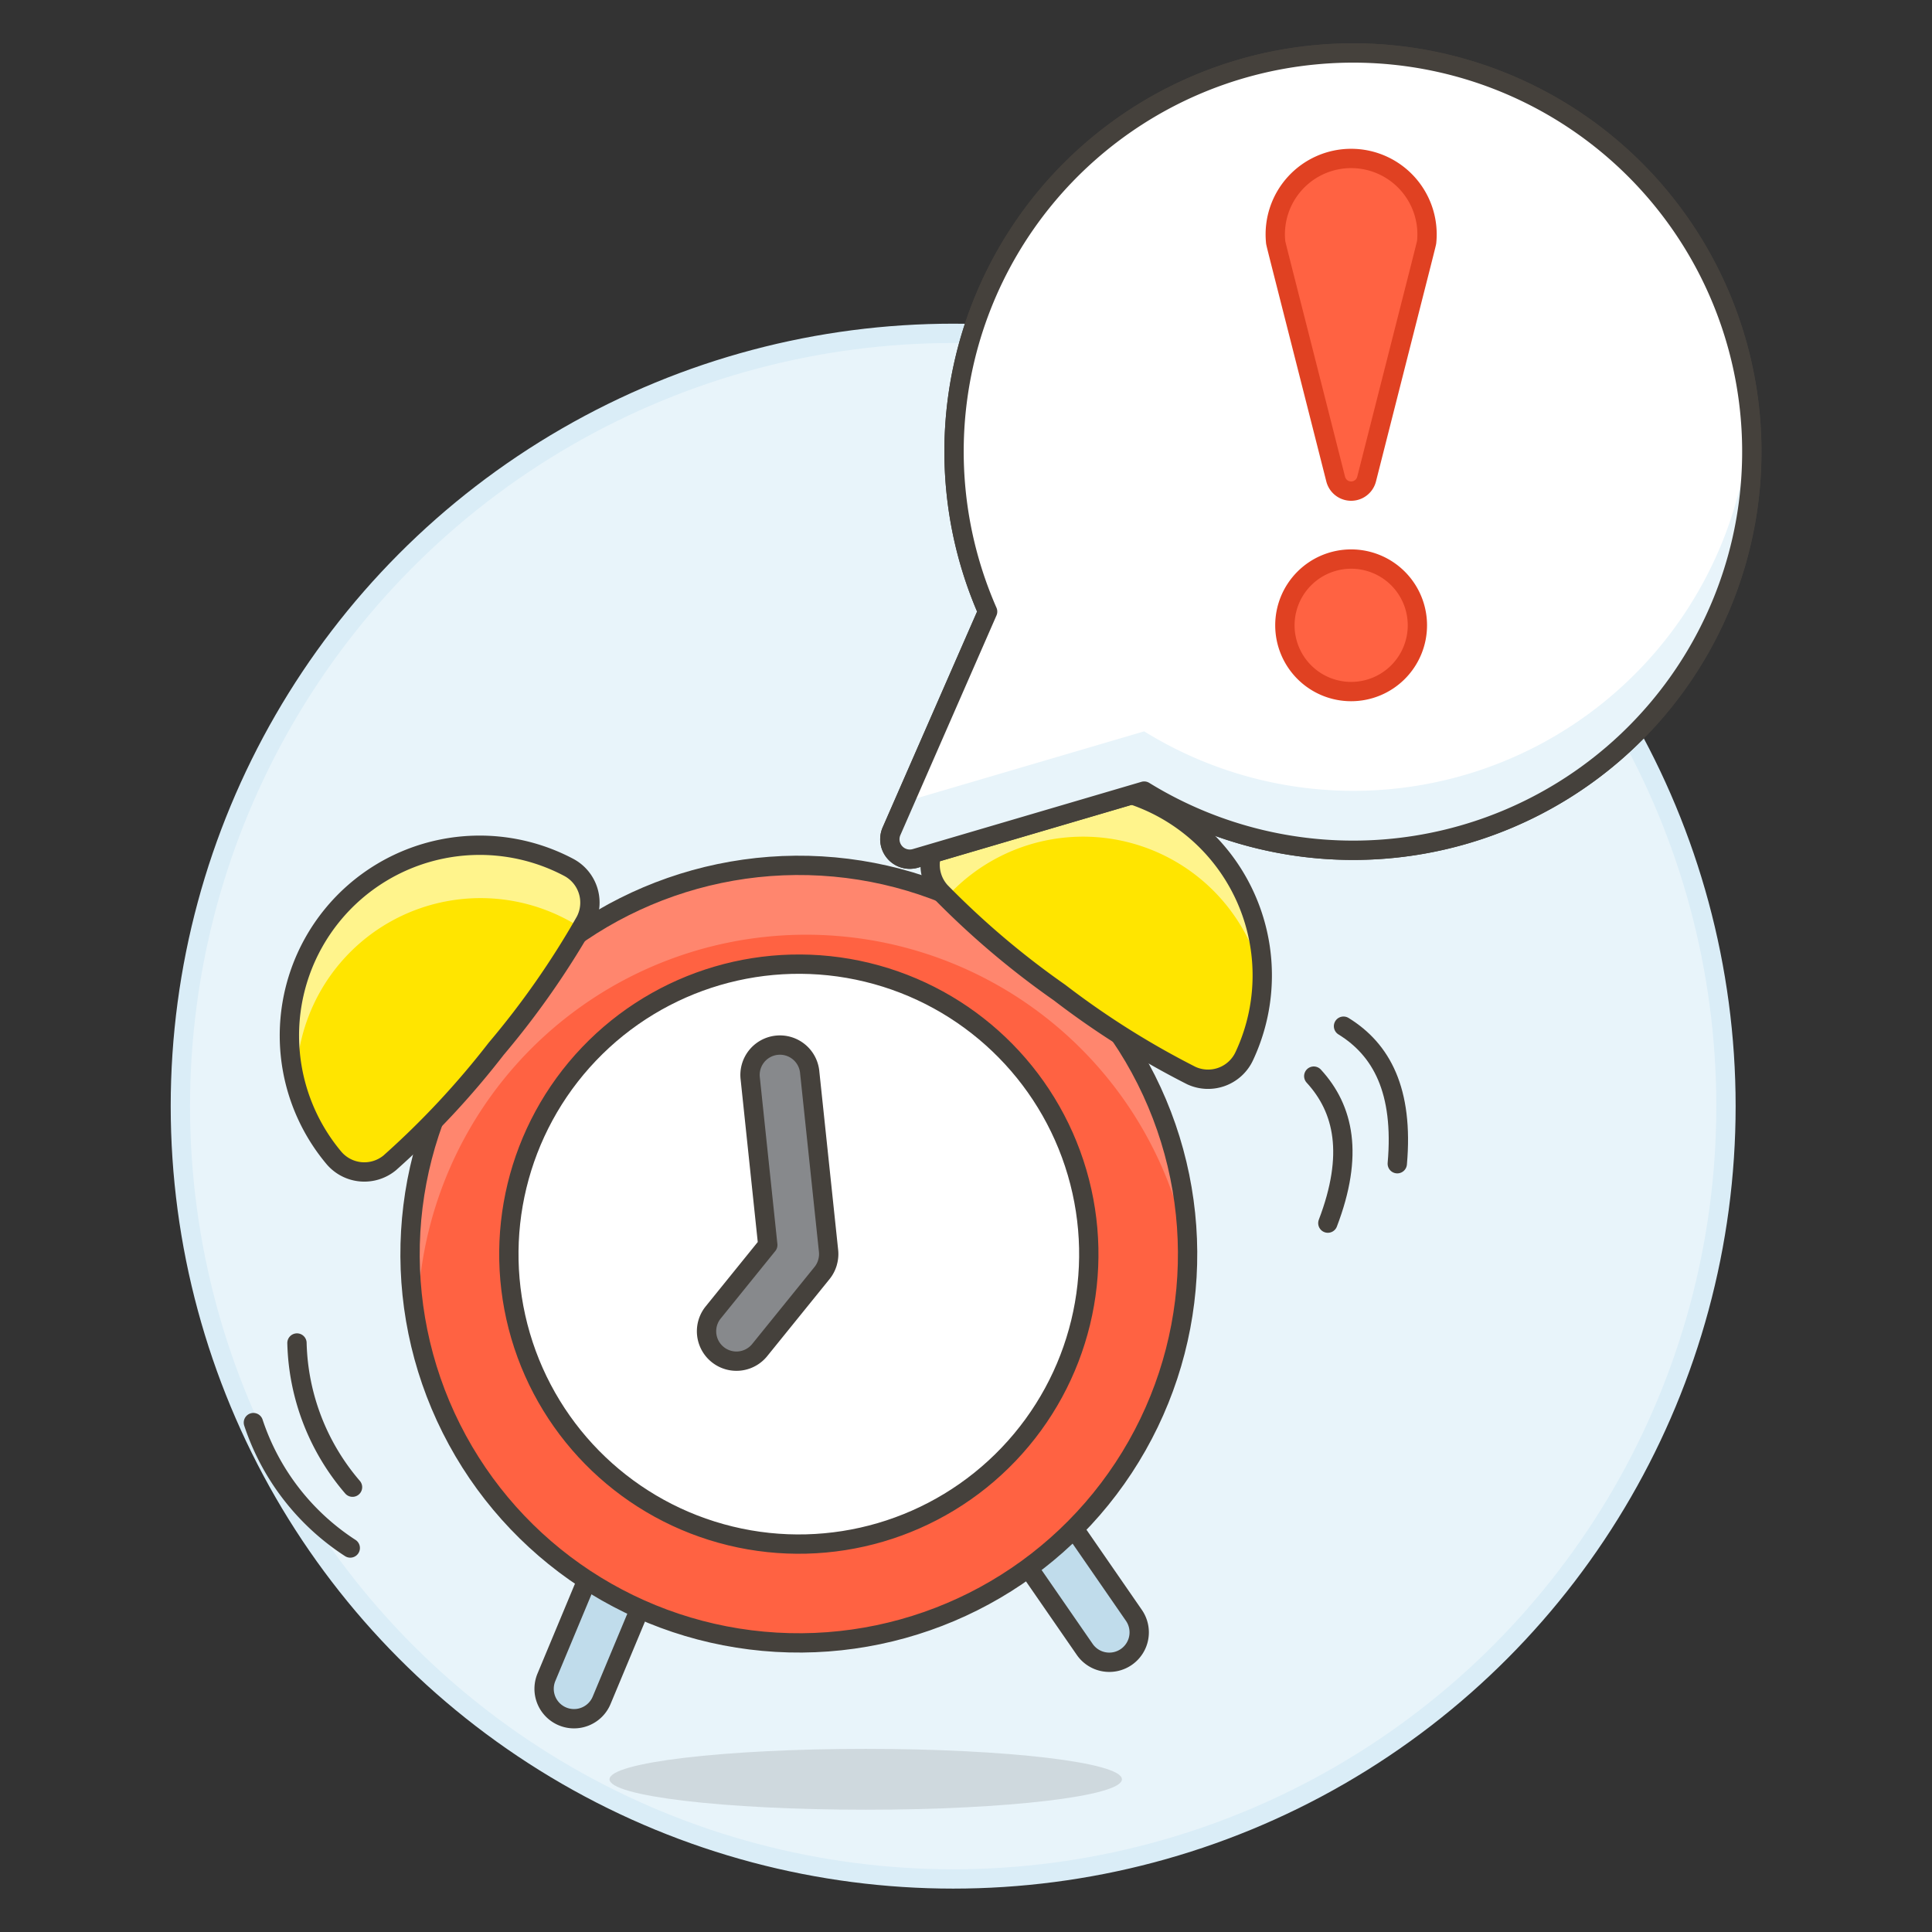 <svg xmlns="http://www.w3.org/2000/svg" viewBox="0 0 100 100"><rect x="0" y="0" width="100" height="100" fill="#333333" stroke="none"/><g class="nc-icon-wrapper"><defs/><circle class="a" cx="49.336" cy="57.254" r="40" fill="#e8f4fa" stroke="#daedf7" stroke-miterlimit="10"/><path class="b" d="M15.371 69.514a11.886 11.886 0 0 0 2.875 7.462" fill="none" stroke="#45413c" stroke-linecap="round" stroke-linejoin="round"/><path class="b" d="M13.116 73.634a12.357 12.357 0 0 0 5.013 6.49" fill="none" stroke="#45413c" stroke-linecap="round" stroke-linejoin="round"/><path class="b" d="M68 55.7c1.561 1.7 2.083 4.066.729 7.609" fill="none" stroke="#45413c" stroke-linecap="round" stroke-linejoin="round"/><path class="b" d="M69.54 53.115c1.968 1.213 3.116 3.34 2.783 7.119" fill="none" stroke="#45413c" stroke-linecap="round" stroke-linejoin="round"/><ellipse class="c" cx="44.81" cy="92.096" rx="13.261" ry="1.575" fill="#45413c" opacity="0.15"/><path class="d" d="M30.3 88.844a1.548 1.548 0 0 1-2.018-2.027l2.057-4.934a1.548 1.548 0 1 1 2.861 1.191l-2.06 4.934a1.543 1.543 0 0 1-.84.836z" stroke="#45413c" stroke-linecap="round" stroke-linejoin="round" fill="#c0dceb"/><path class="d" d="M57.142 86.014a1.548 1.548 0 0 0 1.551-2.4l-3.04-4.4a1.548 1.548 0 0 0-2.547 1.761l3.041 4.4a1.543 1.543 0 0 0 .995.639z" stroke="#45413c" stroke-linecap="round" stroke-linejoin="round" fill="#c0dceb"/><circle class="e" cx="41.347" cy="64.914" r="20.123" transform="rotate(-26.659 41.346 64.914)" stroke="#45413c" stroke-linecap="round" stroke-linejoin="round" fill="#ff6242" stroke-width="0"/><path class="f" d="M61.47 64.671a20.112 20.112 0 0 0-39.854 4.2q-.181-.909-.281-1.85A20.123 20.123 0 0 1 61.359 62.8c.066.63.103 1.254.111 1.871z" style="" fill="#ff866e"/><circle class="b" cx="41.347" cy="64.914" r="20.123" transform="rotate(-26.659 41.346 64.914)" fill="none" stroke="#45413c" stroke-linecap="round" stroke-linejoin="round"/><circle class="g" cx="41.347" cy="64.914" r="15.009" transform="rotate(-16.353 41.345 64.913)" stroke="#45413c" stroke-linecap="round" stroke-linejoin="round" fill="#fff"/><path class="h" d="M42.836 65.324a1.518 1.518 0 0 0 .05-.573l-.974-9.236a1.548 1.548 0 1 0-3.078.325l.906 8.6-2.84 3.511a1.548 1.548 0 0 0 2.405 1.949l3.245-4.011a1.541 1.541 0 0 0 .28-.537.221.221 0 0 0 .006-.028z" stroke="#45413c" stroke-linecap="round" stroke-linejoin="round" fill="#87898c"/><path class="i" d="M20.175 60.187a2.066 2.066 0 0 1-2.914-.282 9.85 9.85 0 0 1 12.156-15.021 2.065 2.065 0 0 1 .883 2.79 43.653 43.653 0 0 1-4.62 6.615 43.681 43.681 0 0 1-5.505 5.898z" style="" fill="#ffe500"/><path class="j" d="M30.1 48.047a9.534 9.534 0 0 0-14.76 8.14 9.839 9.839 0 0 1 14.081-11.3 2.065 2.065 0 0 1 .883 2.79c-.066.115-.134.239-.204.37z" style="" fill="#fff48c"/><path class="b" d="M20.175 60.187a2.066 2.066 0 0 1-2.914-.282 9.85 9.85 0 0 1 12.156-15.021 2.065 2.065 0 0 1 .883 2.79 43.653 43.653 0 0 1-4.62 6.615 43.681 43.681 0 0 1-5.505 5.898z" fill="none" stroke="#45413c" stroke-linecap="round" stroke-linejoin="round"/><g><path class="i" d="M61.662 55.671a2.067 2.067 0 0 0 2.746-1.015A9.85 9.85 0 0 0 48.823 43.23a2.066 2.066 0 0 0-.142 2.924 43.533 43.533 0 0 0 6.154 5.217 43.54 43.54 0 0 0 6.827 4.3z" style="" fill="#ffe500"/><path class="j" d="M48.973 46.462a9.535 9.535 0 0 1 16.348 4.107 9.84 9.84 0 0 0-16.5-7.339 2.066 2.066 0 0 0-.142 2.924c.092.098.189.2.294.308z" style="" fill="#fff48c"/><path class="b" d="M61.662 55.671a2.067 2.067 0 0 0 2.746-1.015A9.85 9.85 0 0 0 48.823 43.23a2.066 2.066 0 0 0-.142 2.924 43.533 43.533 0 0 0 6.154 5.217 43.54 43.54 0 0 0 6.827 4.3z" fill="none" stroke="#45413c" stroke-linecap="round" stroke-linejoin="round"/></g><g><path class="k" d="M68.063 2.837a20.625 20.625 0 0 0-16.944 28.819L46.143 43.03a1.032 1.032 0 0 0 1.236 1.4l11.843-3.483a20.634 20.634 0 1 0 8.841-38.11z" style="" fill="#fff"/><path class="l" d="M46.81 41.505l12.412-3.65A20.592 20.592 0 0 0 90.6 21.7a21.059 21.059 0 0 1-.027 3.7 20.611 20.611 0 0 1-31.351 15.551l-11.843 3.483a1.032 1.032 0 0 1-1.236-1.4z" style="" fill="#e8f4fa"/><path class="b" d="M68.063 2.837a20.625 20.625 0 0 0-16.944 28.819L46.143 43.03a1.032 1.032 0 0 0 1.236 1.4l11.843-3.483a20.634 20.634 0 1 0 8.841-38.11z" fill="none" stroke="#45413c" stroke-linecap="round" stroke-linejoin="round"/><path class="m" d="M70.735 24.8a.826.826 0 0 1-1.6 0c-3.233-12.743-3.1-12.169-3.11-12.3a3.928 3.928 0 1 1 7.821 0c-.013.131.123-.447-3.111 12.3z" stroke="#45413c" stroke-linecap="round" stroke-linejoin="round" fill="#ff6242"/><path class="n" d="M69.934 35.8a3.429 3.429 0 1 1 3.429-3.43 3.434 3.434 0 0 1-3.429 3.43z" style="" fill="#ff6242"/><path class="o" d="M69.934 29.437a2.929 2.929 0 1 1-2.927 2.928 2.932 2.932 0 0 1 2.927-2.928m0-1a3.929 3.929 0 1 0 3.929 3.928 3.928 3.928 0 0 0-3.929-3.928z" style="" fill="#45413c"/><g><path class="k" d="M68.063 2.837a20.625 20.625 0 0 0-16.944 28.819L46.143 43.03a1.032 1.032 0 0 0 1.236 1.4l11.843-3.483a20.634 20.634 0 1 0 8.841-38.11z" style="" fill="#fff"/><path class="l" d="M46.81 41.505l12.412-3.65A20.592 20.592 0 0 0 90.6 21.7a21.059 21.059 0 0 1-.027 3.7 20.611 20.611 0 0 1-31.351 15.551l-11.843 3.483a1.032 1.032 0 0 1-1.236-1.4z" style="" fill="#e8f4fa"/><path class="b" d="M68.063 2.837a20.625 20.625 0 0 0-16.944 28.819L46.143 43.03a1.032 1.032 0 0 0 1.236 1.4l11.843-3.483a20.634 20.634 0 1 0 8.841-38.11z" fill="none" stroke="#45413c" stroke-linecap="round" stroke-linejoin="round"/><path class="p" d="M70.735 24.8a.826.826 0 0 1-1.6 0c-3.233-12.743-3.1-12.169-3.11-12.3a3.928 3.928 0 1 1 7.821 0c-.013.131.123-.447-3.111 12.3z" stroke-linecap="round" stroke-linejoin="round" fill="#ff6242" stroke="#e04122"/><path class="n" d="M69.934 35.8a3.429 3.429 0 1 1 3.429-3.43 3.434 3.434 0 0 1-3.429 3.43z" style="" fill="#ff6242"/><path class="q" d="M69.934 29.437a2.929 2.929 0 1 1-2.927 2.928 2.932 2.932 0 0 1 2.927-2.928m0-1a3.929 3.929 0 1 0 3.929 3.928 3.928 3.928 0 0 0-3.929-3.928z" style="" fill="#e04122"/></g></g></g></svg>